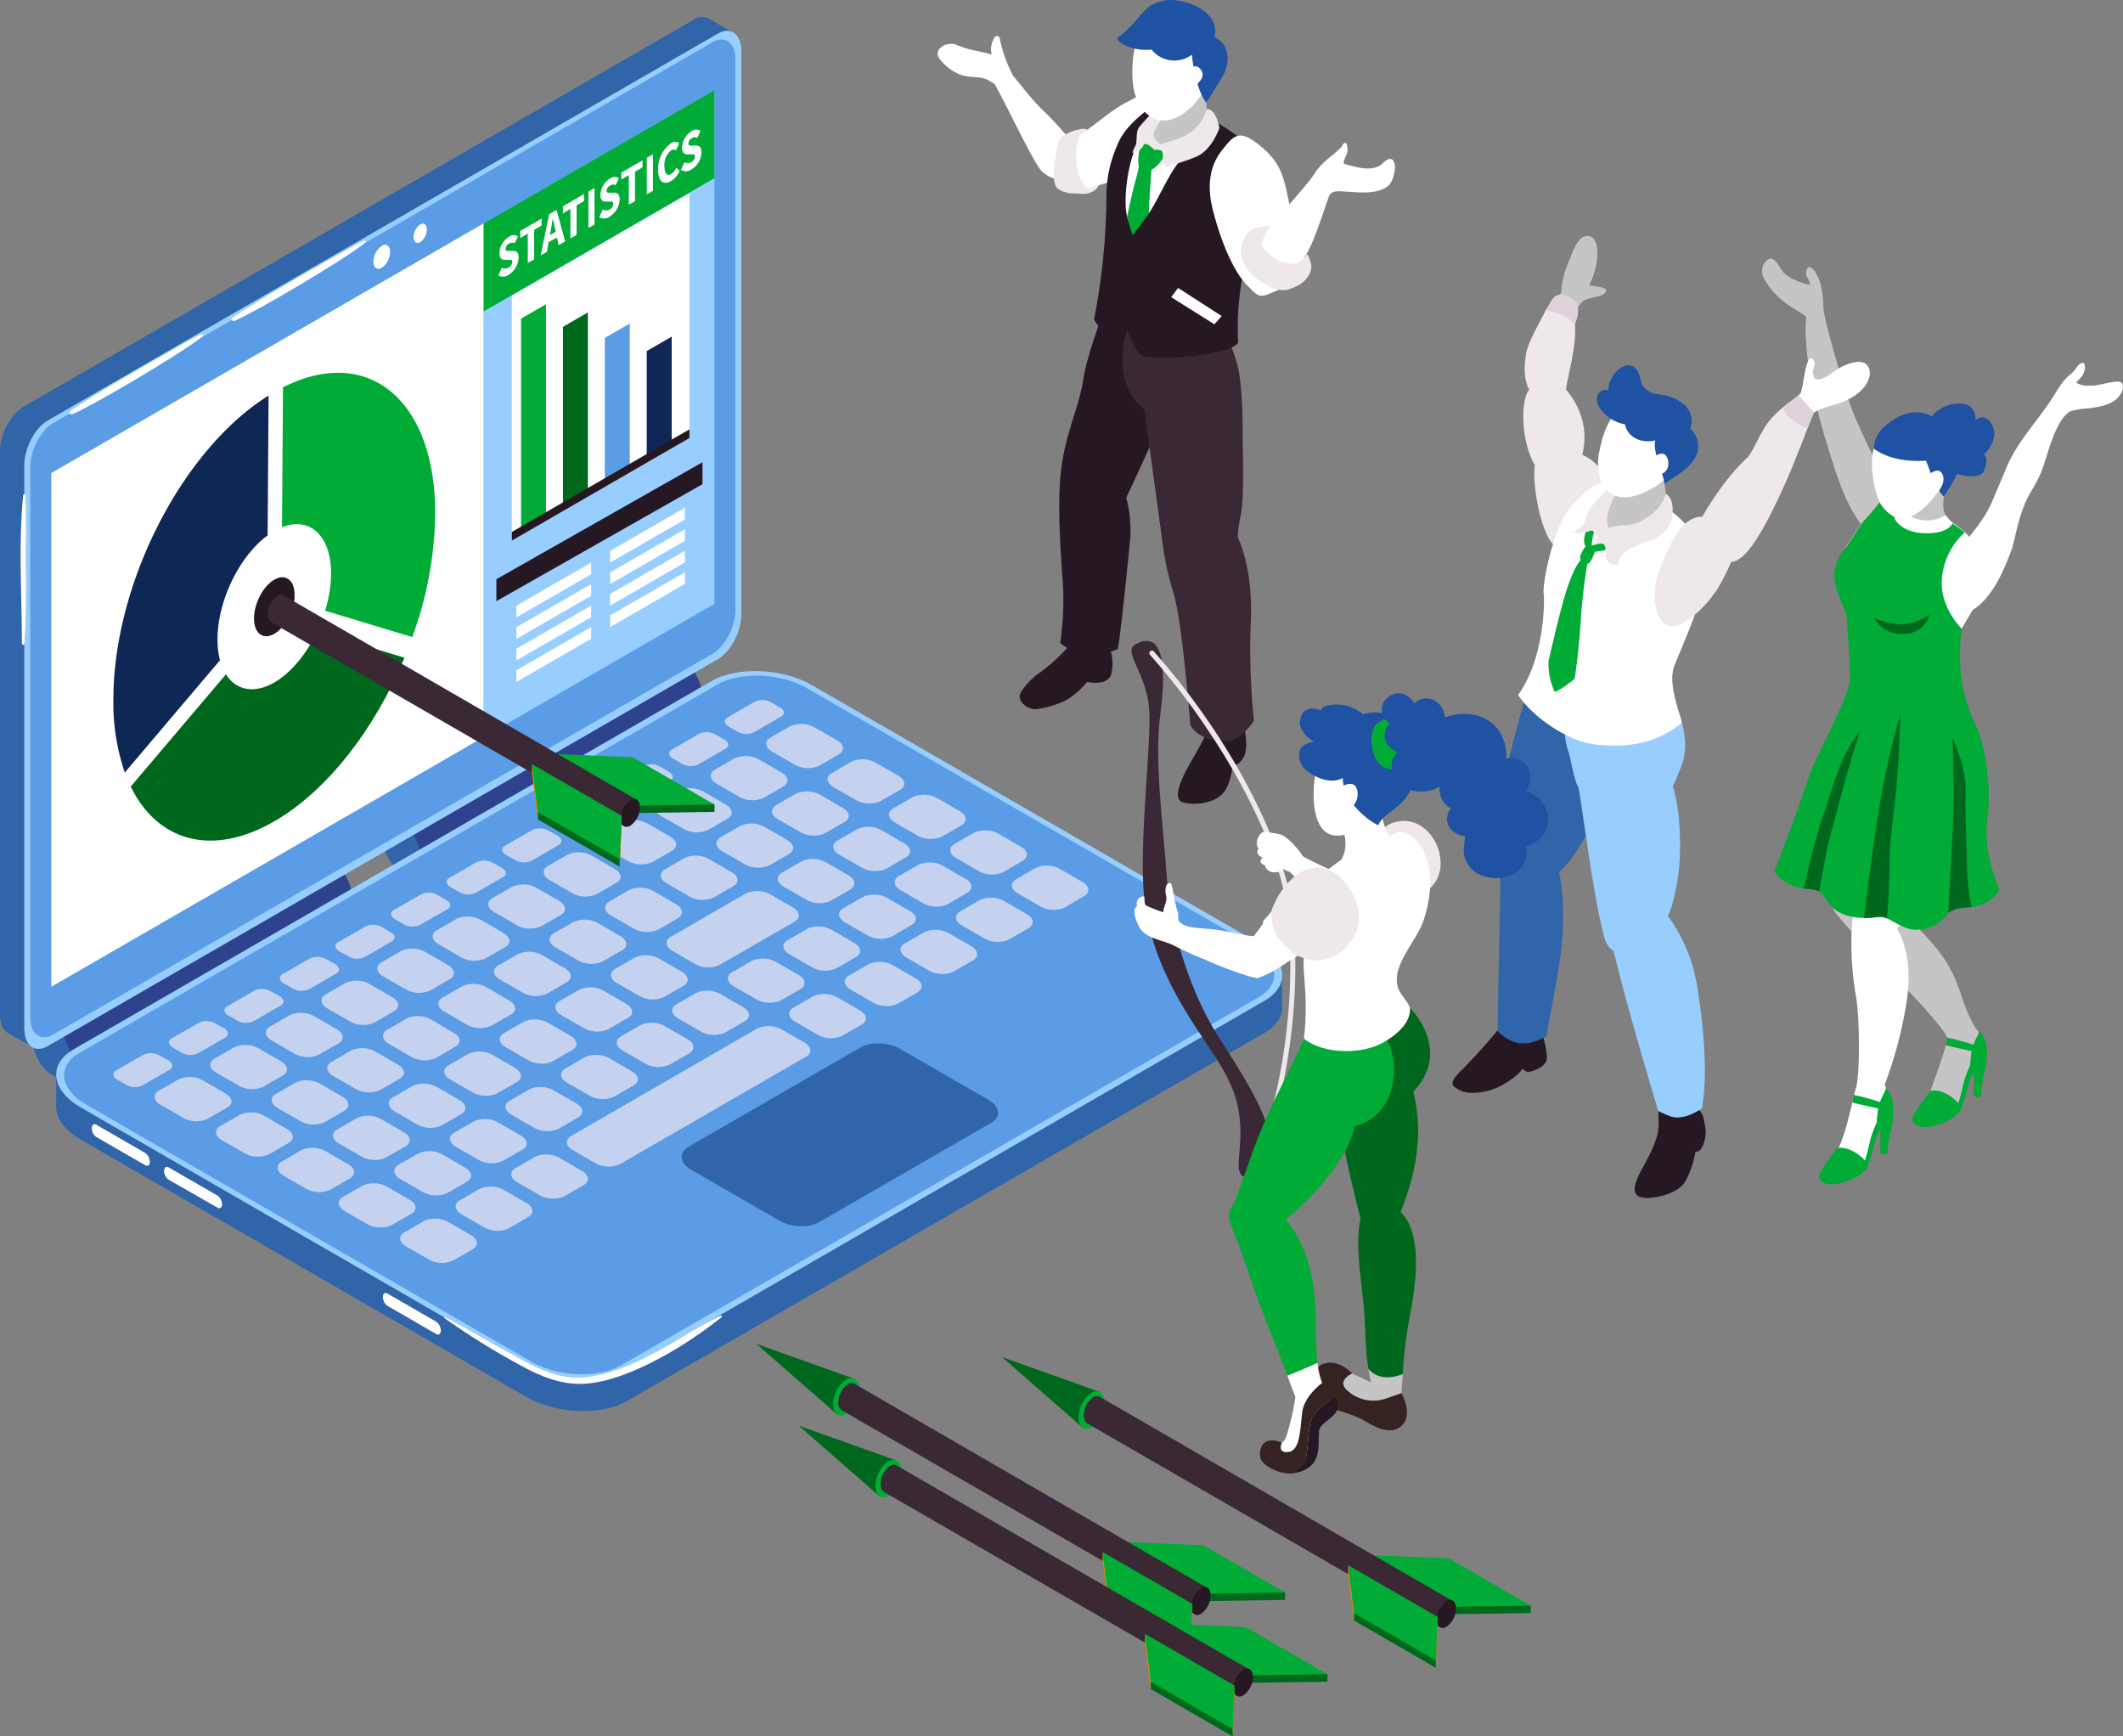 <svg xmlns="http://www.w3.org/2000/svg" width="462.56" height="378.27" viewBox="0 0 462.56 378.27"><rect x="0" y="0" width="462.56" height="378.27" fill="#808080" stroke="none"/><defs><style>.cls-1{fill:#fff;}.cls-2{fill:#efe8eb;}.cls-3{fill:#261822;}.cls-4{fill:#3a2934;}.cls-5{fill:#c5c5c5;}.cls-6{fill:#00ab36;}.cls-7{fill:#1f52a2;}.cls-8{fill:#00681d;}.cls-9{fill:#3065a9;}.cls-10{fill:#97ceff;}.cls-11{fill:#e0d1db;}.cls-12{fill:#2e428e;}.cls-13{fill:#5a9ce5;}.cls-14{fill:#c5d2ef;}.cls-15{fill:#0f2755;}.cls-16{fill:#ff7f00;}.cls-17{fill:#352322;}</style></defs><g id="Layer_2" data-name="Layer 2"><g id="Elements"><path class="cls-1" d="M208.52,9.81c2.81,1.21,4.62,1.18,7.54,2.09a4.92,4.92,0,0,1,.65-3.77.61.61,0,0,1,1.1.15,30.06,30.06,0,0,0,3,8.36c1.16,1.22,3.86,5,6.83,7.79,2.58,2.46,5.45,5.92,5.45,5.92s-.56,8.16-1.81,8.46-2.4.09-4.12-1.33S219.9,24,216.73,18.34c-3.11-2.16-3.39-1.08-7.09-1.93a10.54,10.54,0,0,1-4.9-3.56C203.1,10.76,206.3,8.84,208.52,9.81Z"/><path class="cls-2" d="M237.72,29.23s-.49-1.63-2.55-1.05A9,9,0,0,0,231,30.1c-.55.52-2.53,9.63-.53,11s3.66.91,5.06,1.12,4.09-.64,3.93-2.71S237.72,29.23,237.72,29.23Z"/><path class="cls-1" d="M234.53,35.15a11.85,11.85,0,0,1,.78-5.74c4-2.71,7-5.65,10.87-7.49,2.67-1.26,6-4.71,9.06-2,3.25,2.91,4,10.17,1.51,14-3.58,5.55-8,4.27-13.36,5.34-1.88.38-4.34,1.29-6.49,1.77A8.14,8.14,0,0,1,234.53,35.15Z"/><path class="cls-3" d="M241.41,138.81a24.35,24.35,0,0,0,.78,3.73,10.18,10.18,0,0,1-.13,4.56,2.72,2.72,0,0,1-2.17,1.52,6.76,6.76,0,0,1-3-.07,21.85,21.85,0,0,1-3.73,3.45c-2.11,1.5-6.78,2.66-8,2.46-2-.31-3.15-1.9-3-2.93s2.57-3.88,4.55-5.11a42.17,42.17,0,0,0,5.08-4.46,24.42,24.42,0,0,0,2.52-3.28Z"/><path class="cls-3" d="M242.93,61.09S237,76.21,236.09,82.33s-3.68,11.45-4.78,19.16-.18,19.14.33,26.67a65.3,65.3,0,0,1-.64,11.9c4.82,4.16,10.61,2.15,12.54,1.34.47-2,2.14-17.9,2.64-23.44a25.62,25.62,0,0,0-.8-9.5s8.07-17.29,10.9-24.08.9-15.23.9-15.23Z"/><path class="cls-3" d="M270.55,155.94a26.82,26.82,0,0,1,1,6.4c-.14,2.35-.7,2.91-1.41,3.71a1.41,1.41,0,0,1-1.54.45s-.33,4.84-2.63,6.8-6.46,2.14-8.37,1.43-.65-4.18,1.22-7.58,4.26-7.06,4.85-10.13C268.21,156.39,270.55,155.94,270.55,155.94Z"/><path class="cls-4" d="M264.16,67.36a45.18,45.18,0,0,1,5.22,11.32c1.62,5.08,1.36,17.25,1.36,17.25s.42,12-.36,16.13a27.53,27.53,0,0,0-.7,5s3.36,6.38,2.85,18.13a152,152,0,0,0,.68,21.81s-2.83,4.45-5.87,4.46c-6.66,0-8-3.58-8-3.58s-1.78-22.93-3.65-28.6a67.58,67.58,0,0,1-2.55-12.21l-3.82-27.93s-7.55-4.93-3.68-17.36C248.05,64,264.16,67.36,264.16,67.36Z"/><path class="cls-3" d="M274.2,37.9c-.59-3-1-5.1-3.29-7.16-4.49-4-14-8.83-19.4-8.06-3.87,3.09-6.75,5.43-8.15,9.13a27.17,27.17,0,0,0-2.29,11.4,145.08,145.08,0,0,1-2.7,26.44,30.66,30.66,0,0,0,4,4.94c1.05-.64,1.9-2,3.21-2.83,1.23,3.06,2.46,5.69,3.54,5.86,7.15,1.07,19.74-.86,20.64-3a61.16,61.16,0,0,1,3.67-24.24C275.05,46.11,275.12,42.57,274.2,37.9Z"/><path class="cls-5" d="M253.22,19.35s.77,5.12-1.11,6.89-1.89,5.42,1.87,6.64c4.55,1.49,7.77-1.8,10.61-4.06-1.23-2.6-1.83-2.58-1.83-9.87C262.76,13,253.22,19.35,253.22,19.35Z"/><path class="cls-1" d="M258.23,33.79c-3.05,2.62-5.88,9.86-7.94,12.69s-3.95,3.86-4.73.68c-1-4.07.39-13.92,3.35-17.75,1.28.84,2.27,2.81,4,3.35C255.38,33.54,257.72,32.21,258.23,33.79Z"/><path class="cls-6" d="M250.88,37s-.37,5-.56,8.58c0,.18,0,.49,0,.9-1.11,1.63-2.32,3.2-3.55,4.77-.44-1.34-.84-2.71-1.18-4.09.07-.37.14-.7.2-1,1-4.76,1.72-7,2.34-9.73a9.54,9.54,0,0,1,.71-5.41c1.26-.92,5.38.63,5.17,1.86A6.71,6.71,0,0,1,250.88,37Z"/><path class="cls-2" d="M262.93,23.81a10.34,10.34,0,0,1-3.24,4.86c-2.84,2.14-8.18,2.49-8.18,3.95,1.55,0,1.85.09,1.85,1.21,0,2.1.62,2.58.62,2.58s3.86-1.1,6.63-2.26c3.48-1.45,5.07-6.26,5.07-6.26S265,23.61,262.93,23.81Z"/><polygon class="cls-1" points="256.69 62.73 266.18 68.85 264.59 70.65 255.18 64.73 256.69 62.73"/><path class="cls-2" d="M251.51,24s-2.26,2.45-3.22,3.58-.41,3.2-.89,4.14a13.47,13.47,0,0,0-.7,1.56s2-.4,2.41-1.56,2.4.93,2.4.93l1.42-1.17s-2.15-1.37-1.42-2.84,1.93-3.4,1.93-3.4Z"/><path class="cls-1" d="M261.46,6.72c-2.82-3.12-10.26-4.4-12.92.17-2,3.45-2.09,9.58-1.55,12.39,1.14,5.91,6,9.43,11.59,4.89C263.91,19.84,266.33,12.11,261.46,6.72Z"/><path class="cls-7" d="M247.44,4.54c2.33-2.71,2.83-3.55,6-4.36,3.67-.95,12.73,1.92,11.15,7.94,4.18,2,2.89,6.63,1.8,8.52s-3.6,5.73-3.6,5.73-2.35-2.85-3.1-10.45a6.36,6.36,0,0,1-8.81-1.14c-3.8.49-7.41-1.4-7.45-2.49A25.21,25.21,0,0,0,247.44,4.54Z"/><path class="cls-1" d="M258.55,15.74s1.63-2.48,3.08-.6-1.52,3.71-1.52,3.71Z"/><path class="cls-1" d="M271.74,62.17c-4.2-4.23-7-14.2-7.65-17.12-1.06-4.68-.53-8.89,2.09-12.23s3.73-4.77,8.14-1.26c5.17,4.1,5.41,7.37,6.81,13.82.43,2,1.07,6.95,2.13,13,0,3-3.86,4.49-7.07,5.76C274.24,64.94,273.66,64.11,271.74,62.17Z"/><path class="cls-1" d="M248.1,21.61a4.11,4.11,0,0,0,2-1.94c.44,1.46,2.85,2.7,2.85,2.7s-1.6,1.7-2.85,1A6.22,6.22,0,0,1,248.1,21.61Z"/><path class="cls-1" d="M274.61,52.56a51.36,51.36,0,0,1,3.4-4.63c2.19-2.68,7.16-8.08,8.42-10.14,1.87-3,5.17-4.58,6.06-6.13s1.24.49,1.07,1.43-1.43,2.55-.36,2.72,5.79,2.08,8.1-.27,3.41.2,2,3.72-7.86,2.55-9.47,2.52-3.64-.58-4.27,1S286.24,53,284.67,55.27s-1.8,5.65-5.19,4.76S272.94,55,274.61,52.56Z"/><path class="cls-2" d="M281.62,62.73c-.33.12-2.3,1.44-6.14-.88s-4.67-4.53-5.07-6.38.93-4.31,1.81-5.16,4.5-1.19,4.5-1.19a33.87,33.87,0,0,0-1.92,4c.24,1.15,3.26,4.37,6.73,4.37a3.52,3.52,0,0,0,3.14-2.18s.51.13,1,2.27C286,59.21,284.56,61.75,281.62,62.73Z"/><path class="cls-5" d="M405,149.59s-4.7,8.27-6.5,16a75.67,75.67,0,0,0-2.13,15.87c0,6.52,1.44,13.31,3.22,16.82S421.92,221,424.26,226c.1,1.4-2.55,8.6-3.65,11.6-1.2,3.27-2.1,7.72.68,7a10.13,10.13,0,0,0,7.39-8.7c.24-4.13,4.22-6.44,3.52-8.63-.9-2.78-1.28-2.46-1.92-3.55-3.17-5.4-3-9.61-6.9-15.16-4.41-6.35-13.86-14.23-13.86-14.23s4.34-11.79,6.28-18.55.92-11,.92-11Z"/><path class="cls-1" d="M426.05,151.31c-.13-.14-12.38,1.52-14.07,8.49-2.65,10.92-7.75,31.19-8.52,42.42a67.21,67.21,0,0,0,.94,14.91c.81,5,.86,16.7,0,19.78-1.09,3.88-2.54,12.54-5.4,15.81-1.74,2-1.95,3.24.22,3.65,2.46.47,4.5.31,6.42-1.35,2.09-1.79,2.1-5,2.78-7.45.78-2.82,3.81-2.88,4.06-5.8.19-2.33-1-3.29-1.85-5.46a91.5,91.5,0,0,0,4.89-18.73c.63-5,.49-10.83-2.21-15.24,2.92-3.38,6.2-6.44,8.95-10A43.38,43.38,0,0,0,429.39,179C432.19,170.09,432.72,158.45,426.05,151.31Z"/><path class="cls-1" d="M414.05,107.17s-5.25,1.18-6.72,4c-.76,1.48-2.05,3.26-5,7.85-3.37,5.26-3,8.15-1,10.57.59.73,2.47,2.57,2.47,2.57s.06,5.35.44,8.63a117.62,117.62,0,0,1,.47,13.73s1.37,8.17,5.41,8.75c5.46.79,14.63-10.33,14.63-10.33a21.79,21.79,0,0,1,1.94-14.66c3.92-7.33,9-12.75,4.56-18.18-.81-1-1.94-3.11-3.18-4.18C422.53,111.15,414.05,107.17,414.05,107.17Z"/><path class="cls-6" d="M428.06,116a15.26,15.26,0,0,0-4.91,9.59c-.85,6.38,4.28,11.4,4.28,11.4a45,45,0,0,0-.35,7.76,33,33,0,0,0,3.32,13.05c2.45,5.28,3.51,14.17,2.57,21.11s2.66,15,2.66,15a7.71,7.71,0,0,1-4.28,3.28c-3.22,1.17-5.82.05-6.88,1.72a8.42,8.42,0,0,1-6.48,3.61c-3.36.39-6.53-3.05-8.47-2.78s-5.66.59-8.47-.83c-3.83-1.94-3-5-6.39-5.14-4.61-.25-6.7-2.08-8.1-3.89,0,0,5-12.77,7.41-20.19,1.12-3.39,4.07-8.93,5.86-12.87s3.37-7.14,3.25-10.19c-.23-6.1-.82-13.19-.82-13.19a29.76,29.76,0,0,1-2.43-6.4c-.93-4.58,2.52-7.94,2.52-7.94s5.58-8.74,7.8-11.88c1.43-2,8.49,2.2,13.3,5.45C426.12,114.42,428.06,116,428.06,116Z"/><path class="cls-7" d="M419.65,92.67a7.91,7.91,0,0,1,6.45-4.73c4.81-.46,4.3,3.61,4.3,3.61s2-2,3.66,1.12S432.28,99,432.28,99s1.18.81,0,3.54-8.17,0-8.17,0Z"/><path class="cls-5" d="M417.89,115.14a6.74,6.74,0,0,0,6.85-1.59l-.43-.64c-1.14-1.75-.91-2.47-.8-4.74.1-1.94-.31-2.13-.32-3.86a21.45,21.45,0,0,1-9.3,1.77,7.43,7.43,0,0,1-.76,2.6A6.13,6.13,0,0,0,417.89,115.14Z"/><path class="cls-1" d="M423.91,112.23l1.52,1.77s-.74,2-5,2.16-6.32-1.36-7.29-2.64-.68-3.63-.68-3.63l1.87-.67a4.41,4.41,0,0,0,2.37,3.48A7.69,7.69,0,0,0,423.91,112.23Z"/><path class="cls-1" d="M423.66,104.31c.8-2.27,1-6-.11-8.25s-3.92-3.57-6.18-4.29c-3.51-1.12-8.18,2.1-9.31,6.7-1.05,4.26-.07,11.14,4.09,13.77C416.77,115.17,422.46,107.76,423.66,104.31Z"/><path class="cls-7" d="M425.23,94c-2.06-2.18-6.43-6.27-12.11-2.9-3.6,2.13-4.83,4.3-4.83,6.65,2.19,1.64,5.9,2.94,11.36,2.62.51,1.24,2.19,6.42,3.86,7.78,1.34-2,3.24-4.73,3.52-7.37C427.26,98.57,426.79,95.65,425.23,94Z"/><path class="cls-5" d="M384.58,57.08c1.9-2.11,2.7.78,4.09,2.34A7.84,7.84,0,0,0,391.12,61a12.59,12.59,0,0,0,3.12,1l.17,0c0-.48-.81-1.57-.86-2.27-.13-1.62.77-2.15,1.87-.6a10.86,10.86,0,0,1,1.64,4.9,28.2,28.2,0,0,1,.24,3.12c.05,2.38,4.73,18.67,6.68,23.25.57,1.34,1.1,2.54,1.64,3.73.72,1.6,1.45,3.16,2.33,4.91a23.15,23.15,0,0,0,1.57,10.4,52,52,0,0,1-4.09,4.73c-3.35-4.63-5-9.77-7-16.22l-.26-.87A135.7,135.7,0,0,1,394.5,82.6c-.62-3.84-1.43-9.73-.95-13.56-1.19-1-2.78-1.76-4.46-3A16,16,0,0,1,384.55,61,3.33,3.33,0,0,1,384.58,57.08Z"/><path class="cls-1" d="M419.65,103.9s2.63-2.63,3.58-.59-1.42,4.39-1.42,4.39Z"/><path class="cls-1" d="M424.31,122.62c1-1.49,4.64-5.18,7.32-9.08a24.44,24.44,0,0,0,2.32-4.05l1.24-2.94c1.07-2.54,2.29-5.43,2.48-5.83,2.24-4.72,6.14-9,9.05-13.33.8-1.17,1.4-2.26,2.08-3.26a11.06,11.06,0,0,1,2.3-2.58c1.42-1.15,1.26-1.8,2.23-2.35,1.38-.77,1,1.76.36,2.65-.25.32-1,1.15-1.33,1.5a3.79,3.79,0,0,0,.79.38,4.68,4.68,0,0,0,1.23.3c.31,0,.61,0,.89,0,2.2,0,3.64-.75,6.06-.89,1.85-.11,1.47,2.24-.17,3.77-1.29,1.21-3.59,1.71-5.68,2a23.14,23.14,0,0,0-4.38.67c-3.06,1.73-4.67,8.38-5.85,11.87-1.4,4.11-2.61,4.87-4.16,8.48l0,.09c-1.48,3.49-2,7.12-2.6,9,0,0,0,.11,0,.16-1.6,4.39-3.82,9.87-7.56,12.91C425,136.88,421.09,127.19,424.31,122.62Z"/><path class="cls-1" d="M430.4,123.87a10.76,10.76,0,0,0-5.66,4.49c-1.13,1.74,1.48,4.92,3.34,2.41S430.4,123.87,430.4,123.87Z"/><path class="cls-6" d="M412.56,241a7.06,7.06,0,0,0-1.62-4c-.1.6-.82,1.7-1.33,3.08a51,51,0,0,0-5.71-1.55l-.32,1.68,5.64,1.28c0,.13-.06.25-.08.39-.11.91-.2,1.88-.26,2.73a21.43,21.43,0,0,0-1.49,4.14c-.29,1.46-.76,3.08-1.06,4.06-1.2-1.4-3.91-3.18-6.09-2.68a55.16,55.16,0,0,0-3.66,5.25c-1,1.79,1.11,3.31,4.56,2.34,3-.83,4.92-2.16,5.57-3.18h0a1.5,1.5,0,0,0,.21-.45.49.49,0,0,0,0-.12,41.16,41.16,0,0,0,1.44-4.59,17.25,17.25,0,0,1,1.27-3.44l.06-.06v5.36a1.33,1.33,0,0,0,1.52,0,38.94,38.94,0,0,1,.62-4.47A20.83,20.83,0,0,0,412.56,241Z"/><path class="cls-6" d="M432.92,228.51a7.06,7.06,0,0,0-1.62-4c-.1.61-.82,1.71-1.33,3.09a50.45,50.45,0,0,0-5.71-1.55l-.31,1.67,5.63,1.28c0,.13-.06.26-.07.4-.12.9-.2,1.88-.27,2.73a21.43,21.43,0,0,0-1.49,4.14c-.29,1.45-.76,3.07-1.06,4.06-1.2-1.41-3.91-3.19-6.08-2.68a54.07,54.07,0,0,0-3.66,5.24c-1,1.8,1.1,3.32,4.55,2.35,3-.83,4.92-2.16,5.58-3.19h0a1.74,1.74,0,0,0,.22-.46.48.48,0,0,0,0-.12,40.73,40.73,0,0,0,1.45-4.58,17.63,17.63,0,0,1,1.26-3.45.34.34,0,0,0,.06-.06v5.37a1.34,1.34,0,0,0,1.52,0,38.94,38.94,0,0,1,.62-4.47A20.48,20.48,0,0,0,432.92,228.51Z"/><path class="cls-8" d="M414.5,136a11.93,11.93,0,0,0,5.91-2.12,5.73,5.73,0,0,1-5.82,4.22,6.73,6.73,0,0,1-6.3-3.54A15.15,15.15,0,0,0,414.5,136Z"/><path class="cls-8" d="M425.43,160.81s3,6.11,2.84,11.67.28,11.1.28,15.83a50,50,0,0,0,1,9.29s-1.27.07-2.46.21a8,8,0,0,0-2.61,1.05s.62-10.83,1-19S425.43,160.81,425.43,160.81Z"/><path class="cls-8" d="M414,155.81s-.1,9.24-1,17.57-1.25,9.51-1.32,15.55c-.05,4.48-.51,11.1-.51,11.1a5.57,5.57,0,0,0-2.69-.2c-1,.11-2.36.2-2.36.2s1.74-14.71,3.54-25.26A171,171,0,0,1,414,155.81Z"/><path class="cls-8" d="M405.29,159.14s-2.22,6.88-3.82,12.92-3.28,11.87-3.83,15.07-1.3,7.07-1.3,7.07a5.48,5.48,0,0,0-1.68-.48c-.83-.06-1.67-.17-1.67-.17s2.09-9.41,3.9-14.83,3.54-11.38,5.34-14.72A34.34,34.34,0,0,1,405.29,159.14Z"/><path class="cls-3" d="M369,240.41c.47.51,2,1.94,2.25,3.48s.71,2.85,0,5.11-1.85,1.88-1.85,1.88a20,20,0,0,1-2.3,6.66c-1.66,2.49-6.05,3.44-8.19,3.44-3.68,0-3.24-2.49-1.16-6.29,2.19-4,3.75-7.09,3.64-10.12s0-6.49,0-6.49Z"/><path class="cls-3" d="M334.42,221.77s-.51-.9.5.93a20.09,20.09,0,0,1,2.13,7.64c.09,2.45-4.22,3.26-4.22,3.26l-1.17-.75s-.52,1.29-4.06,3.37-7.8,2.26-9.55,1.28-2.71-1.43.75-4.7a135.41,135.41,0,0,0,9.05-10.25Z"/><path class="cls-9" d="M353.09,151.4c-1.8-1.13-20.29-5.66-19.16-4.82,0,0-4.88,15.81-6.24,24-.76,4.63-.67,8.27-1,13-.06,1-.7,1.27,0,4.39.55,2.43-.52,32-.34,36.76,2.92,2.62,5.74,3.74,10.61,1,1.68-11,5.3-22.53,2.74-35.82,3.08-2.27,7.45-10.29,8.47-14.07C350.1,168.87,356.35,153.43,353.09,151.4Z"/><path class="cls-10" d="M361.28,242a18.72,18.72,0,0,0,3,1.3c2.28.52,4.58-.56,6.53-1.82,1.43-7.79.21-18.88-1-26.45a35.82,35.82,0,0,0-6.4-15.5c1.36-2.6,2.32-8.84,2.46-10.7.37-4.8.25-12.66-1.41-17.49.72-1.48,1.29-3,1.78-4.18,2.08-5,.39-11.64-3-16.44-.78-1.1-7.29,2.34-11,3.56-3.25,1.07-7.52,2.68-11.06,1.76a15.48,15.48,0,0,0,.58,7.82c.56,1.65,1.17,6.22,2.16,7.65,1.16,6.61,3,21.84,5.18,30.93.39,1.59.78,3.79,2.46,4.69C355.17,222,361.07,241.15,361.28,242Z"/><path class="cls-5" d="M340.17,63.76c-.44.56-.92,1.12-1.41,1.69a21.18,21.18,0,0,1,4.57,2.34,8.55,8.55,0,0,1,1.4-2c1.11-1.14,4.14-.92,5-2s-.72-1.2-3.49-1.63A15.84,15.84,0,0,0,348,55.88c.28-3-.82-4.94-2.75-4.39-1.57.44-2.67,3.52-3.09,4.57C341,58.91,340.18,61.28,340.17,63.76Z"/><path class="cls-2" d="M344.74,99.07a15.07,15.07,0,0,0,.22-6.59,16.69,16.69,0,0,0-3.75-7.61c.08-2.05,2.87-11,1.72-15.56-.83-3.26-4.78-4.42-6.13-1.74-1.21,2.4-3.89,7-4.29,9.45s-.61,5.47.68,7.85c-1.95,2.35-1.81,11.33,1.21,16.44-.67,5.37,1.94,16.68,4.57,17.6,2.24.77,4.35.6,5.46-.93,2.07-2.85,5.85-7.49,6.1-11.11A9.77,9.77,0,0,0,344.74,99.07Z"/><path class="cls-3" d="M336.52,151.38h0C336.47,151.47,336.46,151.48,336.52,151.38Z"/><path class="cls-1" d="M353.26,105.63c-3.07-1.06-5.07-1.78-10.82,4.52-4,4.42-6.44,17.12-6.11,19.15.27,1.61.14,14.36-5.57,22.08,3.08,4.74,10.75,10.11,16.74,10.8,8.69,1,14.31-1,18.94-4.7-.31-1.91-3.18-8.53-1.63-12.44,2.67-6.75,5-11.08,6.4-18.43C373.46,114.9,360.09,108,353.26,105.63Z"/><path class="cls-5" d="M351.64,104.28a33.91,33.91,0,0,1-2.72,9.51c-.4,4.11,1.19,6.93,5.58,3.79a80.88,80.88,0,0,0,8.76-7.59l-.94-7.33Z"/><path class="cls-2" d="M362.94,107.55a9,9,0,0,1-3.9,5.07c-3,2.11-4.39,1.58-7.07,2s-4,1.61-4.66,4.31c1.1-.23,1.26-.78,2.13.25.57.68.4,1.51.48,2.26a2.11,2.11,0,0,0,2.77,1.54c-.64-3,5.82-4.87,7.44-5.47s3.65-2.41,4.05-4.21C364.74,110.75,364.44,108.45,362.94,107.55Z"/><path class="cls-2" d="M350.4,106.26s-2.59,2.71-3.81,4.33-1,3.43-2.09,4.22a7,7,0,0,1-2.06,1.09s2,.49,2.74.12,1.6-.56,1.79-.35,1.59,1.76,1.69,1.56A18.19,18.19,0,0,1,350.9,116a6,6,0,0,1-.6-4.13,18,18,0,0,1,1.81-4.33Z"/><path class="cls-1" d="M367.27,94.69c0-3.21-8.17-7.36-11.4-6.88-4.86.72-6.74,6.69-7.52,11.14-.83,4.69,1.11,11.14,8.27,8.94C362.42,106.11,367.3,100.94,367.27,94.69Z"/><path class="cls-7" d="M368.28,93.38A4.73,4.73,0,0,0,367,88.22a9.34,9.34,0,0,0-4.86-2.2c-1.56-.32-2.22-.15-3.48-1.22s-1-1.62-1.49-3.13c-1.62-4.66-6.78-.67-6.72,3.41a1.63,1.63,0,0,0-1.6.13c-1.32.83-1,2.6-.29,3.69a8.42,8.42,0,0,0,5.5,3.54c.79,3.78,5.05,4.06,6.6,3.46-.62,2.72,1.56,6.25,2,9.59,1.28-1.45,6.49-3.34,7.25-7.38A5.1,5.1,0,0,0,368.28,93.38Z"/><path class="cls-1" d="M360.37,99.53s2.18-1.74,2.92.28c.66,1.78-.17,3.71-2.44,3.55C358.86,103.22,360.37,99.53,360.37,99.53Z"/><path class="cls-1" d="M406.74,79.47c-1.27-1.35-4.59-.41-7.35,1.61s-4.13,2-4.35.55.67-2.16.21-3-1.1-.91-1.65,1-.72,4.5-1.33,6.09c-.76.79-2.24,2.1-3.82,3.48A22.58,22.58,0,0,0,392.7,94c.77-1.35,1.51-2.67,2.18-3.89,3.22-2.16,5.47-1.46,9.1-3.84S408,80.82,406.74,79.47Z"/><path class="cls-2" d="M389.66,87.82c-6,4.42-5.83,7.37-8.74,11.67-5.39,4.91-9.49,12.11-10,13.05-3.61,0-6.46,3.58-9.58,12.23-2,5.65-.46,15.79,7.14,9.8,5.2-4.1,7-8.43,8.75-12.17,2.64-.11,5.82-4.48,10.25-13.84,1.91-4,3.82-8.51,7-17C391.85,89.59,390.89,88.79,389.66,87.82Z"/><path class="cls-11" d="M388.45,88.75a6.26,6.26,0,0,0,2.11,2.81,17,17,0,0,0,3.24,1.8l1.47-3.49-3.41-3.76S389.51,87.84,388.45,88.75Z"/><path class="cls-11" d="M337.91,65.68c-.26.48-1.11,1.89-1.11,1.89s2.41.6,3.65,1.08a9.73,9.73,0,0,1,2.69,2s1.73-3.81-.21-5.26S339.1,63.47,337.91,65.68Z"/><path class="cls-6" d="M345.46,119c-.75-1.17.05-3.09.05-3.09s.46-.11,1.07-.29.7.42.7.42a14.7,14.7,0,0,0-.5,2.8s1.22-.29,1.76-.39c1.47-.29,1.23,1.39,1.23,1.39s-1.26.26-2.3.37a10.55,10.55,0,0,1-.87,2,1.12,1.12,0,0,1-1.52.53,1.56,1.56,0,0,1-.64-2A11,11,0,0,1,345.46,119Z"/><path class="cls-6" d="M341.66,127.55c1.45-4,2.21-5,3.14-6,.29-.32,1.23.14,1.16.56a120.93,120.93,0,0,0-1.59,13.84c-.49,7-1.28,11.9-1.28,11.9s-2.92,2.49-4.35,2.87A14.37,14.37,0,0,1,337.4,144S340.13,131.81,341.66,127.55Z"/><path class="cls-12" d="M76.74,195.81c0-3.05-1.85-6.59-4.14-7.91a2.65,2.65,0,0,0-2.65-.21v0L8.31,222.88,14,234.31l61.12-35.08v0C76.11,198.75,76.74,197.57,76.74,195.81Z"/><path class="cls-9" d="M15.36,231c0,3-1.86,4.44-4.14,3.12s-4.14-4.85-4.14-7.9,1.86-4.44,4.14-3.13S15.36,228,15.36,231Z"/><path class="cls-12" d="M153.07,151.94c0-3-1.86-6.58-4.14-7.9a2.65,2.65,0,0,0-2.65-.22v0L84.64,179l5.72,11.43,61.12-35.09v0C152.44,154.89,153.07,153.7,153.07,151.94Z"/><path class="cls-9" d="M91.68,187.17c0,3.05-1.85,4.45-4.13,3.13s-4.14-4.86-4.14-7.9,1.85-4.45,4.14-3.13S91.68,184.13,91.68,187.17Z"/><path class="cls-9" d="M279.34,219.15h0c0,.13,0-7,0-7s-7.17-1.82-7.1-1.55c0,0,0,.31.08.7l-95.41-55.08c-6.47-3.74-16.31-4.15-21.92-.91l-136.89,79c-2.25-.22-5.86-.5-5.86-.5V241h0c-.05,2.52,1.76,5.19,5.35,7.26l97.08,56.05c6.48,3.74,16.31,4.15,21.92.91l139-80.24C278.25,223.43,279.48,221.33,279.34,219.15Z"/><path class="cls-10" d="M136.6,298.22c-5.61,3.24-15.44,2.83-21.92-.91L17.6,241.26c-6.47-3.74-7.18-9.42-1.57-12.66l139-80.23c5.61-3.24,15.45-2.83,21.92.91L274,205.33c6.47,3.74,7.18,9.41,1.57,12.65Z"/><path class="cls-13" d="M274.28,217.23l-139,80.24c-5,2.87-13.74,2.51-19.49-.81L18.73,240.61c-5.75-3.32-6.38-8.38-1.4-11.25l139-80.24c5-2.87,13.74-2.51,19.49.81l97.08,56C278.62,209.29,279.25,214.36,274.28,217.23Z"/><path class="cls-14" d="M49.51,241.28l-4.26,2.46a5.9,5.9,0,0,1-5.32-.22L35,240.68c-1.57-.9-1.74-2.29-.38-3.07l4.26-2.46a5.9,5.9,0,0,1,5.32.22l4.92,2.84C50.7,239.12,50.87,240.5,49.51,241.28Z"/><path class="cls-14" d="M61.63,234.29l-4.26,2.46a6,6,0,0,1-5.33-.22l-4.92-2.84c-1.57-.91-1.74-2.29-.38-3.07L51,228.16a5.9,5.9,0,0,1,5.32.22l4.92,2.84C62.81,232.12,63,233.51,61.63,234.29Z"/><path class="cls-14" d="M73.74,227.3l-4.26,2.46a6,6,0,0,1-5.33-.22l-4.91-2.84c-1.57-.91-1.75-2.29-.39-3.08l4.26-2.46a6,6,0,0,1,5.33.22l4.92,2.84C74.93,225.13,75.1,226.51,73.74,227.3Z"/><path class="cls-14" d="M85.85,220.3l-4.26,2.46a5.9,5.9,0,0,1-5.32-.22l-4.92-2.84c-1.57-.9-1.74-2.29-.38-3.07l4.26-2.46a5.9,5.9,0,0,1,5.32.22l4.92,2.84C87,218.14,87.21,219.52,85.85,220.3Z"/><path class="cls-14" d="M98,213.31l-4.26,2.46a5.93,5.93,0,0,1-5.32-.22l-4.92-2.84c-1.57-.91-1.74-2.29-.38-3.07l4.26-2.46a5.9,5.9,0,0,1,5.32.22l4.92,2.84C99.15,211.14,99.32,212.53,98,213.31Z"/><path class="cls-14" d="M110.08,206.32l-4.26,2.46a6,6,0,0,1-5.33-.22l-4.92-2.84c-1.57-.91-1.74-2.29-.38-3.08l4.26-2.46a6,6,0,0,1,5.33.22l4.91,2.84C111.26,204.15,111.44,205.53,110.08,206.32Z"/><path class="cls-14" d="M122.19,199.32l-4.26,2.46a5.92,5.92,0,0,1-5.33-.22l-4.91-2.84c-1.57-.9-1.75-2.29-.39-3.07l4.26-2.46a6,6,0,0,1,5.33.22l4.92,2.84C123.38,197.16,123.55,198.54,122.19,199.32Z"/><path class="cls-14" d="M134.3,192.33,130,194.79a5.9,5.9,0,0,1-5.32-.22l-4.92-2.84c-1.57-.91-1.74-2.29-.38-3.07l4.26-2.46a5.9,5.9,0,0,1,5.32.22l4.92,2.84C135.49,190.16,135.66,191.55,134.3,192.33Z"/><path class="cls-14" d="M62.88,249l-4.26,2.46a6,6,0,0,1-5.33-.22l-4.92-2.84c-1.57-.91-1.74-2.29-.38-3.08l4.26-2.46a6,6,0,0,1,5.33.22l4.92,2.85C64.06,246.83,64.24,248.21,62.88,249Z"/><path class="cls-14" d="M75,242l-4.26,2.46a5.93,5.93,0,0,1-5.32-.23l-4.92-2.84c-1.57-.9-1.74-2.28-.39-3.07l4.26-2.46a6,6,0,0,1,5.33.22l4.92,2.84C76.18,239.84,76.35,241.22,75,242Z"/><path class="cls-14" d="M87.1,235l-4.26,2.46a5.9,5.9,0,0,1-5.32-.22l-4.92-2.84c-1.57-.9-1.74-2.29-.38-3.07l4.26-2.46a5.9,5.9,0,0,1,5.32.22l4.92,2.84C88.29,232.84,88.46,234.23,87.1,235Z"/><path class="cls-14" d="M99.22,228,95,230.48a6,6,0,0,1-5.33-.22l-4.92-2.84c-1.57-.91-1.74-2.29-.38-3.08l4.26-2.46a5.94,5.94,0,0,1,5.32.23L98.83,225C100.4,225.85,100.57,227.23,99.22,228Z"/><path class="cls-14" d="M111.33,221l-4.26,2.46a6,6,0,0,1-5.33-.23l-4.92-2.84c-1.56-.9-1.74-2.28-.38-3.07l4.26-2.46a6,6,0,0,1,5.33.22L111,218C112.51,218.86,112.69,220.24,111.33,221Z"/><path class="cls-14" d="M123.44,214l-4.26,2.46a5.9,5.9,0,0,1-5.32-.22l-4.92-2.84c-1.57-.9-1.74-2.29-.39-3.07l4.26-2.46a5.92,5.92,0,0,1,5.33.22l4.92,2.84C124.63,211.87,124.8,213.25,123.44,214Z"/><path class="cls-14" d="M135.55,207l-4.26,2.46a6,6,0,0,1-5.32-.22l-4.92-2.84c-1.57-.91-1.74-2.29-.38-3.08l4.26-2.45a5.9,5.9,0,0,1,5.32.22l4.92,2.84C136.74,204.87,136.91,206.25,135.55,207Z"/><path class="cls-14" d="M147.67,200.05l-4.26,2.46a6,6,0,0,1-5.33-.22l-4.92-2.84c-1.57-.91-1.74-2.29-.38-3.08l4.26-2.46a6,6,0,0,1,5.32.22l4.92,2.84C148.85,197.88,149,199.26,147.67,200.05Z"/><path class="cls-14" d="M159.78,193.05l-4.26,2.46a5.92,5.92,0,0,1-5.33-.22l-4.92-2.84c-1.56-.9-1.74-2.29-.38-3.07l4.26-2.46a5.92,5.92,0,0,1,5.33.22L159.4,190C161,190.89,161.14,192.27,159.78,193.05Z"/><path class="cls-14" d="M171.89,186.06l-4.26,2.46a6,6,0,0,1-5.32-.22l-4.92-2.84c-1.57-.91-1.74-2.29-.38-3.07l4.26-2.46a5.9,5.9,0,0,1,5.32.22l4.92,2.84C173.08,183.89,173.25,185.28,171.89,186.06Z"/><path class="cls-14" d="M184,179.07l-4.26,2.46a6,6,0,0,1-5.32-.22l-4.92-2.84c-1.57-.91-1.74-2.29-.38-3.08l4.26-2.46a6,6,0,0,1,5.32.22l4.92,2.84C185.19,176.9,185.36,178.28,184,179.07Z"/><path class="cls-14" d="M196.12,172.07l-4.26,2.46a5.92,5.92,0,0,1-5.33-.22l-4.92-2.84c-1.57-.9-1.74-2.29-.38-3.07l4.26-2.46a5.9,5.9,0,0,1,5.32.22l4.92,2.84C197.3,169.91,197.47,171.29,196.12,172.07Z"/><path class="cls-14" d="M76.24,256.71,72,259.17a5.9,5.9,0,0,1-5.32-.22l-4.92-2.84c-1.57-.9-1.74-2.29-.38-3.07l4.26-2.46a5.93,5.93,0,0,1,5.32.22l4.92,2.84C77.43,254.55,77.6,255.93,76.24,256.71Z"/><path class="cls-14" d="M88.35,249.72l-4.26,2.46a5.9,5.9,0,0,1-5.32-.22l-4.92-2.84c-1.57-.91-1.74-2.29-.38-3.07l4.26-2.46a5.9,5.9,0,0,1,5.32.22L88,246.65C89.54,247.55,89.71,248.94,88.35,249.72Z"/><path class="cls-14" d="M100.47,242.73l-4.26,2.46a6,6,0,0,1-5.33-.22L86,242.13c-1.57-.91-1.74-2.29-.38-3.08l4.26-2.46a6,6,0,0,1,5.32.22l4.92,2.84C101.65,240.56,101.83,241.94,100.47,242.73Z"/><path class="cls-14" d="M112.58,235.74l-4.26,2.45A5.92,5.92,0,0,1,103,238l-4.91-2.84c-1.57-.9-1.75-2.29-.39-3.07L102,229.6a6,6,0,0,1,5.33.22l4.92,2.84C113.77,233.57,113.94,235,112.58,235.74Z"/><path class="cls-14" d="M124.69,228.74l-4.26,2.46a5.9,5.9,0,0,1-5.32-.22l-4.92-2.84c-1.57-.91-1.74-2.29-.38-3.07l4.26-2.46a5.9,5.9,0,0,1,5.32.22l4.92,2.84C125.88,226.57,126.05,228,124.69,228.74Z"/><path class="cls-14" d="M136.8,221.75l-4.26,2.46a6,6,0,0,1-5.32-.22l-4.92-2.84c-1.57-.91-1.74-2.29-.38-3.08l4.26-2.46a6,6,0,0,1,5.32.22l4.92,2.84C138,219.58,138.16,221,136.8,221.75Z"/><path class="cls-14" d="M148.92,214.76l-4.26,2.45a5.92,5.92,0,0,1-5.33-.22l-4.92-2.84c-1.57-.9-1.74-2.29-.38-3.07l4.26-2.46a6,6,0,0,1,5.32.22l4.92,2.84C150.1,212.59,150.28,214,148.92,214.76Z"/><path class="cls-14" d="M173.14,200.77l-16.37,9.45a5.92,5.92,0,0,1-5.33-.22l-4.91-2.84c-1.57-.91-1.75-2.29-.39-3.07l16.38-9.46a6,6,0,0,1,5.32.22l4.92,2.85C174.33,198.6,174.5,200,173.14,200.77Z"/><path class="cls-14" d="M185.25,193.78,181,196.24a5.94,5.94,0,0,1-5.32-.23l-4.92-2.84c-1.57-.9-1.74-2.28-.38-3.07l4.26-2.46a6,6,0,0,1,5.32.22l4.92,2.84C186.44,191.61,186.61,193,185.25,193.78Z"/><path class="cls-14" d="M197.37,186.78l-4.26,2.46a5.92,5.92,0,0,1-5.33-.22l-4.92-2.84c-1.57-.9-1.74-2.29-.38-3.07l4.26-2.46a5.92,5.92,0,0,1,5.33.22l4.91,2.84C198.55,184.61,198.73,186,197.37,186.78Z"/><path class="cls-14" d="M209.48,179.79l-4.26,2.46a6,6,0,0,1-5.33-.22L195,179.19c-1.57-.91-1.74-2.29-.39-3.08l4.26-2.46a6,6,0,0,1,5.33.23l4.92,2.84C210.67,177.62,210.84,179,209.48,179.79Z"/><path class="cls-14" d="M89.6,264.43l-4.26,2.46a6,6,0,0,1-5.32-.22l-4.92-2.84c-1.57-.91-1.74-2.29-.38-3.08L79,258.3a5.9,5.9,0,0,1,5.32.22l4.92,2.84C90.79,262.26,91,263.65,89.6,264.43Z"/><path class="cls-14" d="M101.72,257.44l-4.26,2.46a6,6,0,0,1-5.33-.22l-4.92-2.84c-1.57-.91-1.74-2.29-.38-3.08l4.26-2.46a6,6,0,0,1,5.33.22l4.91,2.84C102.9,255.27,103.08,256.65,101.72,257.44Z"/><path class="cls-14" d="M113.83,250.44l-4.26,2.46a5.9,5.9,0,0,1-5.32-.22l-4.92-2.84c-1.57-.9-1.74-2.29-.39-3.07l4.26-2.46a5.92,5.92,0,0,1,5.33.22l4.92,2.84C115,248.28,115.19,249.66,113.83,250.44Z"/><path class="cls-14" d="M125.94,243.45l-4.26,2.46a6,6,0,0,1-5.32-.22l-4.92-2.84c-1.57-.91-1.74-2.29-.38-3.07l4.26-2.46a5.9,5.9,0,0,1,5.32.22l4.92,2.84C127.13,241.28,127.3,242.67,125.94,243.45Z"/><path class="cls-14" d="M138.05,236.46l-4.26,2.46a6,6,0,0,1-5.32-.22l-4.92-2.84c-1.57-.91-1.74-2.29-.38-3.08l4.26-2.46a6,6,0,0,1,5.32.22l4.92,2.84C139.24,234.29,139.41,235.67,138.05,236.46Z"/><path class="cls-14" d="M150.17,229.46l-4.26,2.46a5.92,5.92,0,0,1-5.33-.22l-4.92-2.84c-1.57-.9-1.74-2.29-.38-3.07l4.26-2.46a5.92,5.92,0,0,1,5.33.22l4.91,2.84C151.35,227.3,151.53,228.68,150.17,229.46Z"/><path class="cls-14" d="M162.28,222.47,158,224.93a5.93,5.93,0,0,1-5.32-.22l-4.92-2.84c-1.57-.91-1.74-2.29-.39-3.07l4.26-2.46a5.92,5.92,0,0,1,5.33.22l4.92,2.84C163.47,220.3,163.64,221.69,162.28,222.47Z"/><path class="cls-14" d="M174.39,215.48l-4.26,2.46a6,6,0,0,1-5.32-.22l-4.92-2.84c-1.57-.91-1.74-2.29-.38-3.08l4.26-2.46a6,6,0,0,1,5.32.22L174,212.4C175.58,213.31,175.75,214.69,174.39,215.48Z"/><path class="cls-14" d="M186.5,208.48l-4.26,2.46a5.9,5.9,0,0,1-5.32-.22L172,207.88c-1.57-.9-1.74-2.29-.38-3.07l4.26-2.46a5.9,5.9,0,0,1,5.32.22l4.92,2.84C187.69,206.32,187.86,207.7,186.5,208.48Z"/><path class="cls-14" d="M198.62,201.49,194.36,204a5.92,5.92,0,0,1-5.33-.22l-4.92-2.84c-1.56-.91-1.74-2.29-.38-3.07l4.26-2.46a5.92,5.92,0,0,1,5.33.22l4.92,2.84C199.8,199.32,200,200.71,198.62,201.49Z"/><path class="cls-14" d="M210.73,194.5,206.47,197a6,6,0,0,1-5.32-.22l-4.92-2.84c-1.57-.91-1.74-2.29-.39-3.08l4.26-2.46a6,6,0,0,1,5.33.22l4.92,2.84C211.92,192.33,212.09,193.71,210.73,194.5Z"/><path class="cls-14" d="M222.84,187.5,218.58,190a5.9,5.9,0,0,1-5.32-.22l-4.92-2.84c-1.57-.9-1.74-2.29-.38-3.07l4.26-2.46a5.93,5.93,0,0,1,5.32.22l4.92,2.84C224,185.34,224.2,186.72,222.84,187.5Z"/><path class="cls-14" d="M103,272.15l-4.26,2.45a5.92,5.92,0,0,1-5.33-.22l-4.91-2.84c-1.57-.9-1.75-2.29-.39-3.07L92.34,266a6,6,0,0,1,5.33.22l4.92,2.84C104.15,270,104.33,271.36,103,272.15Z"/><path class="cls-14" d="M115.08,265.15l-4.26,2.46a5.9,5.9,0,0,1-5.32-.22l-4.92-2.84c-1.57-.9-1.74-2.29-.38-3.07l4.26-2.46a5.9,5.9,0,0,1,5.32.22l4.92,2.84C116.27,263,116.44,264.37,115.08,265.15Z"/><path class="cls-14" d="M127.19,258.16l-4.26,2.46a6,6,0,0,1-5.32-.22l-4.92-2.84c-1.57-.91-1.74-2.29-.38-3.08l4.26-2.46a6,6,0,0,1,5.32.22l4.92,2.85C128.38,256,128.55,257.37,127.19,258.16Z"/><path class="cls-14" d="M175.64,230.19l-40.59,23.44a6,6,0,0,1-5.33-.23l-4.92-2.84c-1.57-.9-1.74-2.28-.38-3.07L165,224.05a6,6,0,0,1,5.32.22l4.92,2.84C176.83,228,177,229.4,175.64,230.19Z"/><path class="cls-14" d="M187.76,223.19l-4.26,2.46a5.92,5.92,0,0,1-5.33-.22l-4.92-2.84c-1.57-.9-1.74-2.29-.38-3.07l4.26-2.46a5.9,5.9,0,0,1,5.32.22l4.92,2.84C188.94,221,189.11,222.41,187.76,223.19Z"/><path class="cls-14" d="M199.87,216.2l-4.26,2.46a6,6,0,0,1-5.33-.22l-4.91-2.84c-1.57-.91-1.75-2.29-.39-3.08l4.26-2.46a6,6,0,0,1,5.33.23l4.92,2.84C201.06,214,201.23,215.41,199.87,216.2Z"/><path class="cls-14" d="M212,209.21l-4.26,2.46a6,6,0,0,1-5.32-.22l-4.92-2.84c-1.57-.91-1.74-2.29-.38-3.08l4.26-2.46a6,6,0,0,1,5.32.22l4.92,2.84C213.17,207,213.34,208.42,212,209.21Z"/><path class="cls-14" d="M224.09,202.21l-4.26,2.46a5.9,5.9,0,0,1-5.32-.22l-4.92-2.84c-1.57-.9-1.74-2.29-.38-3.07l4.26-2.46a5.9,5.9,0,0,1,5.32.22l4.92,2.84C225.28,200.05,225.45,201.43,224.09,202.21Z"/><path class="cls-14" d="M236.21,195.22,232,197.68a6,6,0,0,1-5.33-.22l-4.92-2.84c-1.57-.91-1.74-2.29-.38-3.07l4.26-2.46a5.9,5.9,0,0,1,5.32.22l4.92,2.84C237.39,193.05,237.56,194.44,236.21,195.22Z"/><path class="cls-14" d="M146.41,185.34l-4.26,2.46a6,6,0,0,1-5.32-.22l-4.92-2.84c-1.57-.91-1.74-2.29-.38-3.08l4.26-2.46a6,6,0,0,1,5.32.22l4.92,2.84C147.6,183.17,147.77,184.55,146.41,185.34Z"/><path class="cls-14" d="M158.53,178.34l-4.26,2.46a5.92,5.92,0,0,1-5.33-.22L144,177.74c-1.57-.9-1.74-2.29-.38-3.07l4.26-2.46a6,6,0,0,1,5.33.22l4.91,2.84C159.71,176.18,159.89,177.56,158.53,178.34Z"/><path class="cls-14" d="M170.64,171.35l-4.26,2.46a5.9,5.9,0,0,1-5.32-.22l-4.92-2.84c-1.57-.91-1.74-2.29-.39-3.07l4.26-2.46a5.92,5.92,0,0,1,5.33.22l4.92,2.84C171.83,169.18,172,170.57,170.64,171.35Z"/><path class="cls-14" d="M182.75,164.36l-4.26,2.46a6,6,0,0,1-5.32-.22l-4.92-2.84c-1.57-.91-1.74-2.29-.38-3.08l4.26-2.46a6,6,0,0,1,5.32.22l4.92,2.84C183.94,162.19,184.11,163.57,182.75,164.36Z"/><path class="cls-14" d="M170.17,156.12l-5.94,3.43a3.9,3.9,0,0,1-3.51-.14l-1.95-1.12c-1-.6-1.15-1.51-.25-2l5.94-3.43A3.93,3.93,0,0,1,168,153l1.95,1.13C171,154.69,171.07,155.61,170.17,156.12Z"/><path class="cls-14" d="M158.06,163.12l-5.95,3.43a3.93,3.93,0,0,1-3.51-.15l-1.94-1.12c-1-.6-1.15-1.51-.25-2l5.94-3.43a3.9,3.9,0,0,1,3.51.15l1.95,1.12C158.84,161.69,159,162.6,158.06,163.12Z"/><path class="cls-14" d="M146,170.11,140,173.54a3.9,3.9,0,0,1-3.51-.15l-1.94-1.12c-1-.6-1.15-1.51-.25-2l5.94-3.44a3.93,3.93,0,0,1,3.51.15l1.94,1.12C146.73,168.68,146.84,169.59,146,170.11Z"/><path class="cls-14" d="M133.83,177.1l-5.94,3.43a3.9,3.9,0,0,1-3.51-.14l-1.95-1.12c-1-.6-1.14-1.51-.25-2l5.95-3.43a3.93,3.93,0,0,1,3.51.14l1.94,1.13C134.62,175.67,134.73,176.58,133.83,177.1Z"/><path class="cls-14" d="M121.72,184.09l-5.94,3.44a3.93,3.93,0,0,1-3.51-.15l-2-1.12c-1-.6-1.15-1.51-.25-2L116,180.8a3.9,3.9,0,0,1,3.51.15l2,1.12C122.5,182.67,122.62,183.58,121.72,184.09Z"/><path class="cls-14" d="M109.61,191.09l-6,3.43a3.9,3.9,0,0,1-3.51-.15l-1.94-1.12c-1-.6-1.15-1.51-.25-2l5.94-3.44a3.93,3.93,0,0,1,3.51.15l2,1.12C110.39,189.66,110.5,190.57,109.61,191.09Z"/><path class="cls-14" d="M97.5,198.08l-6,3.43a3.93,3.93,0,0,1-3.51-.14l-1.94-1.12c-1-.6-1.15-1.51-.26-2l6-3.43a3.9,3.9,0,0,1,3.51.14l1.94,1.13C98.28,196.65,98.39,197.56,97.5,198.08Z"/><path class="cls-14" d="M85.38,205.07l-5.94,3.44a3.93,3.93,0,0,1-3.51-.15l-2-1.12c-1-.6-1.14-1.51-.25-2l6-3.43a3.9,3.9,0,0,1,3.51.15l1.94,1.12C86.17,203.65,86.28,204.56,85.38,205.07Z"/><path class="cls-14" d="M73.27,212.07l-5.94,3.43a3.9,3.9,0,0,1-3.51-.15l-2-1.12c-1-.6-1.15-1.51-.25-2l5.94-3.43a3.93,3.93,0,0,1,3.51.15L73,210C74.05,210.64,74.17,211.55,73.27,212.07Z"/><path class="cls-14" d="M61.16,219.06l-5.95,3.43a3.93,3.93,0,0,1-3.51-.14l-1.94-1.13c-1-.59-1.15-1.5-.25-2l5.94-3.43a3.9,3.9,0,0,1,3.51.14L60.91,217C61.94,217.63,62.05,218.54,61.16,219.06Z"/><path class="cls-14" d="M49.05,226.05l-5.95,3.44a3.93,3.93,0,0,1-3.51-.15l-1.94-1.12c-1-.6-1.15-1.51-.26-2l6-3.43a3.9,3.9,0,0,1,3.51.15L48.79,224C49.83,224.63,49.94,225.54,49.05,226.05Z"/><path class="cls-14" d="M36.93,233.05,31,236.48a3.9,3.9,0,0,1-3.51-.15l-1.95-1.12c-1-.6-1.14-1.51-.25-2l5.95-3.43a3.93,3.93,0,0,1,3.51.15L36.68,231C37.72,231.62,37.83,232.53,36.93,233.05Z"/><path class="cls-9" d="M216,244.59,178.4,266.28c-2.2,1.26-6.06,1.1-8.6-.36l-19.19-11.08c-2.53-1.46-2.81-3.7-.62-5l37.56-21.69c2.2-1.27,6.07-1.11,8.6.36l19.19,11.08C217.88,241.09,218.15,243.32,216,244.59Z"/><path class="cls-1" d="M31.66,253.85,21,247.71a2.43,2.43,0,0,1-1-1.92h0c0-.74.45-1.08,1-.76l10.63,6.14a2.4,2.4,0,0,1,1,1.92h0C32.67,253.82,32.22,254.16,31.66,253.85Z"/><path class="cls-1" d="M47.39,263.09,36.75,257a2.42,2.42,0,0,1-1-1.92h0c0-.73.45-1.07,1-.76l10.64,6.14a2.43,2.43,0,0,1,1,1.92h0C48.39,263.07,47.94,263.41,47.39,263.09Z"/><path class="cls-1" d="M95.05,290.62l-10.63-6.14a2.4,2.4,0,0,1-1-1.92h0c0-.73.45-1.08,1-.76l10.63,6.14a2.42,2.42,0,0,1,1,1.92h0C96.05,290.6,95.6,290.94,95.05,290.62Z"/><path class="cls-9" d="M159.57,7l-4.91-2.82h0a3.16,3.16,0,0,0-3.53.12l-146,84.3C2.3,90.2,0,94.59,0,98.35V221c0,2,.65,3.38,1.67,4v0l5.26,3,2.64-5.78,141.55-81.73c2.82-1.62,5.12-6,5.12-9.77V10.59c1,.65,1.81,1.15,1.87,1.15S159.57,7,159.57,7Z"/><path class="cls-10" d="M10.41,227.89l146-84.29c2.81-1.63,5.11-6,5.11-9.78V11.19c0-3.76-2.3-5.5-5.11-3.87l-146,84.29c-2.81,1.63-5.12,6-5.12,9.78V224C5.29,227.78,7.6,229.52,10.41,227.89Z"/><path class="cls-13" d="M11.59,225.37l143.65-82.93c2.76-1.6,5-5.93,5-9.62V13c0-3.69-2.27-5.4-5-3.8L11.59,92.17c-2.77,1.6-5,5.93-5,9.62V221.57C6.56,225.26,8.82,227,11.59,225.37Z"/><polygon class="cls-1" points="105.4 48.65 11.17 103.06 11.17 214.97 105.4 160.57 105.4 48.65"/><polygon class="cls-10" points="105.4 48.65 105.4 160.57 155.66 131.55 155.66 19.63 105.4 48.65"/><polygon class="cls-6" points="105.4 48.65 105.4 67.84 155.66 38.82 155.66 19.63 105.4 48.65"/><path class="cls-1" d="M81.36,57c0,1.32.81,1.93,1.8,1.36A4.31,4.31,0,0,0,85,54.9c0-1.32-.81-1.93-1.8-1.36A4.34,4.34,0,0,0,81.36,57Z"/><path class="cls-1" d="M90.11,51.64c0,1.07.65,1.57,1.46,1.1A3.49,3.49,0,0,0,93,50c0-1.07-.65-1.57-1.45-1.1A3.47,3.47,0,0,0,90.11,51.64Z"/><path class="cls-1" d="M5.05,107.91a.24.24,0,0,1,.48,0c.26,5.37,0,10.76.09,16.14s0,10.78-.29,16.12c0,.34-.56.57-.56-.15C4.77,130.19,4,118.2,5.05,107.91Z"/><path class="cls-1" d="M15.37,89.54c3.89-2.88,21.36-13,27.93-16.46,1-.53,1.49-.3.48.48-5,3.88-23.55,14.8-28,16.67C15.4,90.38,14.75,90,15.37,89.54Z"/><path class="cls-1" d="M50.7,69.21c3.89-2.88,21.36-13,27.93-16.46,1-.53,1.49-.3.48.48-5,3.88-23.56,14.8-28,16.67C50.72,70.06,50.08,69.67,50.7,69.21Z"/><path class="cls-1" d="M157,286.62c-9.13,4.43-18.58,12.2-29.45,13.41-6.34.71-11.49-2.56-16.86-5.45-4.62-2.48-9.09-5.28-13.77-7.64-.12-.06-.21.11-.1.19a157,157,0,0,0,16.14,10.06c4.65,2.61,9.55,4.71,15,4.22,9.27-.84,21.49-8.21,29.27-14.48C157.4,286.78,157.16,286.54,157,286.62Z"/><polygon class="cls-1" points="128.8 122.56 112.51 131.96 112.51 134.51 128.8 125.1 128.8 122.56"/><polygon class="cls-1" points="128.8 127.24 112.51 136.65 112.51 139.19 128.8 129.79 128.8 127.24"/><polygon class="cls-1" points="128.8 131.93 112.51 141.33 112.51 143.88 128.8 134.47 128.8 131.93"/><polygon class="cls-1" points="128.8 136.61 112.51 146.02 112.51 148.56 128.8 139.16 128.8 136.61"/><polygon class="cls-1" points="149.23 110.6 132.94 120.01 132.94 122.56 149.23 113.15 149.23 110.6"/><polygon class="cls-1" points="149.23 115.29 132.94 124.69 132.94 127.24 149.23 117.83 149.23 115.29"/><polygon class="cls-1" points="149.23 119.97 132.94 129.38 132.94 131.93 149.23 122.52 149.23 119.97"/><polygon class="cls-1" points="149.23 124.66 132.94 134.06 132.94 136.61 149.23 127.2 149.23 124.66"/><polygon class="cls-3" points="153.06 100.7 108.15 126.18 108.15 130.96 153.06 105.48 153.06 100.7"/><path class="cls-3" d="M55.34,134.74c0,3.25,2,4.75,4.42,3.34s4.43-5.2,4.43-8.46-2-4.75-4.43-3.34S55.34,131.48,55.34,134.74Z"/><path class="cls-8" d="M59.76,148.68c3.75-2.16,7.1-6.33,9.37-11.15l19,5.75c-6.38,15.36-16.71,28.92-28.37,35.65-13.66,7.89-25.49,4.29-31.28-7.57L49.23,146.9C51.41,150.35,55.3,151.25,59.76,148.68Z"/><path class="cls-15" d="M47.39,139.33a17.65,17.65,0,0,0,.54,4.51L27.19,168.3a46.89,46.89,0,0,1-2.49-15.88c0-25.26,15-54.52,33.82-66.24l-.21,30.46C52.16,121.15,47.39,130.87,47.39,139.33Z"/><path class="cls-6" d="M72.14,125c0-8.35-4.66-12.54-10.69-10.15l.21-30.48C80.14,75.05,94.83,87,94.83,111.94a81.08,81.08,0,0,1-5,26.85l-19-5.75A27.84,27.84,0,0,0,72.14,125Z"/><polygon class="cls-1" points="150.22 95.43 111.52 117.78 111.52 64.41 150.22 42.07 150.22 95.43"/><polygon class="cls-6" points="118.97 112.03 113.53 115.17 113.53 69.41 118.97 66.27 118.97 112.03"/><polygon class="cls-8" points="128.09 106.76 122.66 109.9 122.66 71.2 128.09 68.06 128.09 106.76"/><polygon class="cls-13" points="137.22 101.49 131.78 104.63 131.78 73.62 137.22 70.48 137.22 101.49"/><polygon class="cls-15" points="146.35 96.22 140.91 99.36 140.91 76.48 146.35 73.34 146.35 96.22"/><polygon class="cls-3" points="150.22 95.43 111.52 117.78 111.52 115.88 150.22 93.53 150.22 95.43"/><path class="cls-1" d="M108.56,60l.77-1.67a1.59,1.59,0,0,0,2.3-1.27c0-.49-.34-.46-.86-.45H110c-.61,0-1.19-.32-1.19-1.48a4.43,4.43,0,0,1,2.12-3.58,1.69,1.69,0,0,1,1.91-.06L112.15,53a1.24,1.24,0,0,0-1.23.08,1.39,1.39,0,0,0-.76,1.16c0,.49.39.43.9.42l.77,0c.72,0,1.17.35,1.17,1.47a4.59,4.59,0,0,1-2.24,3.76A2.06,2.06,0,0,1,108.56,60Z"/><path class="cls-1" d="M115,50.86l-1.63,1V50.3L118,47.63v1.51l-1.63.94v6.44L115,57.3Z"/><path class="cls-1" d="M119.66,46.66l1.61-.93,1.87,6.87-1.43.82-.36-1.68-1.82,1-.36,2.1-1.37.79Zm.14,4.57,1.27-.73-.13-.65c-.17-.7-.33-1.54-.49-2.28l0,0c-.15.93-.31,1.94-.47,2.83Z"/><path class="cls-1" d="M124.28,45.5l-1.63,1V44.94l4.61-2.67v1.51l-1.63.95v6.43l-1.35.78Z"/><path class="cls-1" d="M128.2,41.73l1.34-.77V48.9l-1.34.77Z"/><path class="cls-1" d="M130.57,47.31l.76-1.67a1.48,1.48,0,0,0,1.47,0,1.45,1.45,0,0,0,.83-1.25c0-.5-.33-.46-.86-.46H132c-.61,0-1.2-.32-1.2-1.47a4.48,4.48,0,0,1,2.12-3.59,1.71,1.71,0,0,1,1.92-.06l-.69,1.53a1.2,1.2,0,0,0-1.23.08,1.38,1.38,0,0,0-.76,1.15c0,.49.4.43.91.42l.76,0c.73,0,1.18.36,1.18,1.48a4.59,4.59,0,0,1-2.24,3.75A2.06,2.06,0,0,1,130.57,47.31Z"/><path class="cls-1" d="M137,38.16l-1.63.94V37.59L140,34.93v1.51l-1.64.94v6.43l-1.35.78Z"/><path class="cls-1" d="M140.93,34.39l1.34-.78v7.94l-1.34.78Z"/><path class="cls-1" d="M143.39,37a6.85,6.85,0,0,1,2.81-5.79,1.52,1.52,0,0,1,1.79,0l-.71,1.55a.92.92,0,0,0-1.05,0,4,4,0,0,0-1.46,3.4c0,1.64.57,2.26,1.44,1.76a3.32,3.32,0,0,0,1.16-1.42l.71.71a4.93,4.93,0,0,1-1.93,2.28C144.65,40.32,143.39,39.65,143.39,37Z"/><path class="cls-1" d="M148.35,37l.77-1.67a1.48,1.48,0,0,0,1.47,0,1.47,1.47,0,0,0,.83-1.25c0-.5-.34-.46-.86-.45h-.78c-.61,0-1.19-.32-1.19-1.48a4.45,4.45,0,0,1,2.12-3.59,1.73,1.73,0,0,1,1.91-.06l-.68,1.53a1.22,1.22,0,0,0-1.23.08A1.39,1.39,0,0,0,150,31.3c0,.48.39.43.9.41l.77,0c.72,0,1.17.36,1.17,1.48a4.61,4.61,0,0,1-2.24,3.76A2.08,2.08,0,0,1,148.35,37Z"/><polygon class="cls-8" points="119.74 165.82 137.84 166.57 155.68 175.27 155.68 176.87 139.3 177.11 119.74 165.82"/><polygon class="cls-6" points="119.74 164.22 137.84 164.97 155.68 175.27 139.3 175.51 119.74 164.22"/><path class="cls-4" d="M138.33,174l-76.39-44.2a.94.94,0,0,0-.24-.13h0a1.35,1.35,0,0,0-1.27.14,5,5,0,0,0-2.1,4A1.94,1.94,0,0,0,59,135.5L136,180Z"/><path class="cls-3" d="M135.24,178.28c0,1.55.94,2.26,2.1,1.59a5,5,0,0,0,2.1-4c0-1.54-.94-2.25-2.1-1.58A5,5,0,0,0,135.24,178.28Z"/><polygon class="cls-6" points="115.89 168.05 117.19 178.5 135.03 188.79 135.45 179.34 115.89 168.05"/><polygon class="cls-6" points="115.89 166.44 117.19 176.89 135.03 187.19 135.45 177.73 115.89 166.44"/><polygon class="cls-8" points="135.03 187.19 135.03 188.79 117.19 178.5 117.19 176.89 135.03 187.19"/><polygon class="cls-16" points="115.89 166.44 115.89 168.05 117.19 178.5 117.19 176.89 115.89 166.44"/><polygon class="cls-16" points="135.45 179.34 135.45 177.73 135.03 187.19 135.03 188.79 135.45 179.34"/><path class="cls-4" d="M247.33,140.41c-2.68,1.52,2.23,6,3,13.49s-2.55,31.21-.85,43.12,7,20.89,13.48,30.43c5.91,8.74,8.19,13.59,7,24.43-1,9.28,6.09,1.93,6.55-3.09s-5.59-14.46-11.08-23-10.35-22.39-11.19-34.5-2.81-25.58-1.4-36S253.29,137.05,247.33,140.41Z"/><path class="cls-1" d="M281,189.91a29.77,29.77,0,0,0,6.19,5c4.47,2.95,8.93-2.55,8.93-2.55s-9.87-4.42-12.14-5.75S281,189.91,281,189.91Z"/><path class="cls-2" d="M275.07,250.81a.63.63,0,0,1-.19,0,.55.55,0,0,1-.33-.7c6-16.71,8.16-38.71,5.38-54.74-1.57-9-7.72-22.64-15.67-34.7a153.85,153.85,0,0,0-13.68-18,.55.55,0,0,1,.81-.75A154.56,154.56,0,0,1,265.18,160c8,12.18,14.24,26,15.83,35.12,2.82,16.2.64,38.42-5.43,55.3A.55.55,0,0,1,275.07,250.81Z"/><path class="cls-1" d="M276.57,182.57c-2,.08-2.73.23-2.25,2.13a1.16,1.16,0,0,0,.75,2c-.66,1-.53,1.48.5,1.74a2,2,0,0,0,1.85,1.6c1,0,2.2.08,2.89-2.23S279,182.47,276.57,182.57Z"/><path class="cls-1" d="M284.76,188.35c0-1.06-3.8-6.17-6-6.62-1-.22-1.83-.33-3.13-.5-.36,0-1.05.05-1.58,1.44-.38,1-.23,2.47.53,2.06s.66-.85,1-1.37c1.39,1.21,2,1.07,2,1.07a6.42,6.42,0,0,0,1.46,4.27C281.32,191.34,284.76,189.33,284.76,188.35Z"/><path class="cls-8" d="M305.64,299.34a92.8,92.8,0,0,1,1.4-11.91c1.45-7.49,3.1-18.43-1.85-23.38,5.56-14.12,3.6-21.93,2.77-26.25,8.27-8.77.4-18-3.59-20.88-2.1,2.6-14.63,7.73-14.7,8.05-1.52,6.44-.13,13.19,1.77,19.42,1.19,3.89,2.22,10.46,5,21.1-1.28,5.3.17,13.32.71,19.31.37,4.18.25,8.93,1,13.4C299.33,299.58,301.62,300.87,305.64,299.34Z"/><path class="cls-5" d="M291.17,298.72c-2.83,1.12-3.64,2.14-2.88,4,1.12,2.68,4,4.33,6.5,4.86,3.82.79,6.67,6.06,10.75,1.86,1-1.08.12-3.91-.24-5.39.07-1,.27-3.52.34-4.67-4,1.53-6.31.24-7.51-1.14a27.24,27.24,0,0,0,.61,2.88C297.29,300.63,293.07,298,291.17,298.72Z"/><path class="cls-17" d="M305.34,303.5s-2.39.86-3.92,1.35a8.45,8.45,0,0,1-8-2.05c-2.19-2.12,1.18-3.58,1.18-3.58s-3-3.43-6.55-2c-1.65.69-2.63,4.3-1.69,5.91a9.27,9.27,0,0,0,4.66,4,30.21,30.21,0,0,1,5.95,2.19c2.21,1.34,6,3.64,8.5,1.2S305.34,303.5,305.34,303.5Z"/><path class="cls-2" d="M308.16,179.23c-3.69-1.32-8.18.78-8.36,4.57-2,3.44,0,8.49,3.13,10.8,3.69,2.68,9.39,0,10.62-4.18S312.47,180.78,308.16,179.23Z"/><path class="cls-6" d="M295.11,245.34c10.95-2.74,9.72-17.63,5.75-20.31-.33-.22-15.57-1.28-16.79,1.44-3.81,8.51-7.34,14.3-10.6,23-.53,1.43-2.11,5.9-4.49,12.48-1.18,1.7-1.67,2.83-.59,5.4,2.29,5.48,4.66,13.23,6.57,18.14.93,2.42,3.77,9.49,5.83,15,1.45-.56,3.44-1.79,6.31-3.13a65.41,65.41,0,0,1-.42-9.17c0-8.07-1.3-16-6.56-22.66C282.17,264.47,293.8,253.43,295.11,245.34Z"/><path class="cls-1" d="M282.23,304.34a51.12,51.12,0,0,1-1.71,7.75c-.42,1.27-.53,2-1.75,2.4-2.51.15-2.63.59-3.21,1.85-.52,1.1,3.05,3.32,5.47,3,.64-.08,3.57-.15,4.52-1.69,1.39-2.27-.13-4.25.72-6.86,1-2.93,4.76-2.81,3.62-5.93a31.93,31.93,0,0,0-1.83-3.6,17.59,17.59,0,0,1-1-4.36c-2.7,1.25-5.19,2.26-6.55,2.78C281.13,301.43,281.74,303.06,282.23,304.34Z"/><path class="cls-1" d="M307.77,185.47a.89.89,0,0,0-.63-.63c-4.35-1.2-5.36-3.55-6.12-7.49a.89.89,0,0,0-1.3-.53,27.15,27.15,0,0,1-7.29,3.17c2.44,7.29-2,8.84-3.9,11.74-.48.73,4.56,4.39,7.25,4a16.71,16.71,0,0,0,6.63-2.33C304.61,192,308.41,188.47,307.77,185.47Z"/><path class="cls-1" d="M301.59,168.77c-.41-3.74-3.48-8.74-7.68-8.42s-7.2,6.68-7.53,9.64c-.57,5-.13,14.52,7.81,11.48C300.38,179.09,302.2,174.37,301.59,168.77Z"/><path class="cls-7" d="M308.19,161.35c-1.92-4.14-6.82-7.41-11.19-5.69a8.76,8.76,0,0,0-7.06-2.1c-.75.11-1.88.26-2.12,1.13,0,0,0,.05,0,.08-1.92-.72-3.71-.66-4.41,1.53s.84,4.1,2.91,5.28a4.44,4.44,0,0,0-2.67,1.17c-1.27,1.46-.39,3.91.83,4.93,2,1.69,5.37,3.27,8.12,1.8-.19,4.61,5.11,9.14,7.69,10.3,1.49-3.14,4.78-3.19,7-7.6C308.49,169.75,309.38,163.91,308.19,161.35Z"/><path class="cls-1" d="M292.08,171.51s3.18-2.18,3.69.92a3.84,3.84,0,0,1-2.52,4.16Z"/><path class="cls-6" d="M306.65,157.28c-2.63-1.15-4.33-1.32-6.59.36s-1.47,9,2.29,9.83c2.42.56,5.54-.1,6.83-2.23C310.82,162.51,310.54,159,306.65,157.28Z"/><path class="cls-7" d="M332.38,172.24a4.44,4.44,0,0,0-.16-5.89,4.13,4.13,0,0,0-4.05-1.06,9.75,9.75,0,0,0-1.85-6.47c-2.85-3.52-7.56-4-11.53-2.5a4.4,4.4,0,0,0-2.87-4,3.77,3.77,0,0,0-3.77.9c-1.17-2-3.63-3.08-5.8-1.28a3.39,3.39,0,0,0,.53,5.66,3.3,3.3,0,0,0-1.15,2.09c-.29,2,1.09,3.42,2.74,4.2-2.44,2.31-1.14,6.55,2.16,8a8.08,8.08,0,0,0,7.07-.54,4.91,4.91,0,0,0,.68,3.19,3.9,3.9,0,0,0,1.75,1.51c-1.94,2.7-.34,5.72,3.07,6.1-.19,2.81-.87,3.92.94,6.58,2.06,3,8.18,3.59,10.95.63a5.31,5.31,0,0,0,1.34-5,6.27,6.27,0,0,0,.83-.24,6.4,6.4,0,0,0,3.87-4.21C338.07,176.33,335.51,173.37,332.38,172.24Z"/><path class="cls-1" d="M310.2,200.41c2.76-8.51,1.07-14.17-1.36-17-1-1.14-3.37-3.5-6-1.16.85,3.87-5.84,5.11-10.7,5.11-3.67,2.74-7,4.66-9.06,8.37-2.22,3.93-3.29,7.92,1.45,10.78-1.45,4.3.84,8.76-.43,19.77,4.43,3.52,12.95,3.48,17.66.62,3.68-2.23,5.63-4.72,5.45-7.4-1.22-2.62-3-3.23-2.87-6.49C304.54,208.94,308.94,204.31,310.2,200.41Z"/><path class="cls-17" d="M284.72,316.57c.31-2.08.31-6.4,1.31-8a11.11,11.11,0,0,1,4.89-4,11.79,11.79,0,0,0-2.86-3.28s-3.88,2.76-4.34,6.41-.42,8.31-3,8.61-1.41-2-1.41-2-4.28-2.07-4.77,2.08c-.17,1.45.46,2.62,3,3.78a8.71,8.71,0,0,0,4.16.82A5.47,5.47,0,0,0,284.72,316.57Z"/><path class="cls-3" d="M287.44,311.58c.29-2.1,5.74-3.33,3.59-6.88l-.11-.16a11.11,11.11,0,0,0-4.89,4c-1,1.61-1,5.93-1.31,8a5.47,5.47,0,0,1-3.07,4.36,6.42,6.42,0,0,0,3.9-1.54C287.86,317.39,287.14,313.67,287.44,311.58Z"/><path class="cls-1" d="M283.64,193.15a23.49,23.49,0,0,0-5.86,4.57c-1.54,1.87-3.1,4.32-4.62,6.23-2.64-.2-6.35-1.27-9.26-1.55-1.36-.14-4.89-.19-6.13-1-1.69-1-.65-1.25-1.27-3.09-.71-2.09-1.05-5.84-1.46-5.94-.77-.18-1.42,1-.95,2.79.31,1.17-.67,2.58-.61,3.57a27.63,27.63,0,0,1-3.76-1.46c-.55-.34-.29-1.54-.43-2a1.54,1.54,0,0,0-1.51,2.1c-1.41.71,0,3.7.36,4.42,1.32,2.7,4.9,2.85,7.6,4.18,4.85,2.4,4.31,2,9.21,4.11,1,.45,7.54,3,9.17,3,2.73-1.24,2.55-.84,7.77-4.43,3.83-2.62,6.1-3.62,8.6-7.75C293.25,196.4,285.88,191.83,283.64,193.15Z"/><path class="cls-2" d="M289.16,189.37c-5.57-2.07-10.82,4.55-12.2,9.31-1.83,1.28,3.24,9.41,5.72,9.49,4.83,2.42,9.89.51,12.55-4.49S294.1,191.21,289.16,189.37Z"/><path class="cls-1" d="M277,198.68l-1.67,1.82s-.92,1.63.95,4.66a10.16,10.16,0,0,0,4.9,4.05l1.54-1a16.23,16.23,0,0,1-4.43-4.22A9.64,9.64,0,0,1,277,198.68Z"/><polygon class="cls-8" points="235.77 310.91 218.3 295.63 239.63 303.23 235.77 310.91"/><path class="cls-6" d="M235,308.79c0,2.07,1.26,3,2.82,2.13a6.75,6.75,0,0,0,2.82-5.39c0-2.07-1.26-3-2.82-2.13A6.75,6.75,0,0,0,235,308.79Z"/><polygon class="cls-8" points="297.56 340.35 315.66 341.1 333.5 349.8 333.5 351.4 317.11 351.64 297.56 340.35"/><polygon class="cls-6" points="297.56 338.75 315.66 339.5 333.5 349.8 317.11 350.04 297.56 338.75"/><path class="cls-4" d="M316.15,348.57l-76.4-44.2a.76.76,0,0,0-.23-.13h0a1.35,1.35,0,0,0-1.28.14,5,5,0,0,0-2.1,4,2,2,0,0,0,.64,1.64l77,44.49Z"/><path class="cls-3" d="M313.05,352.81c0,1.54.94,2.25,2.1,1.58a5,5,0,0,0,2.1-4c0-1.55-.94-2.26-2.1-1.59A5,5,0,0,0,313.05,352.81Z"/><polygon class="cls-6" points="293.71 342.57 295.01 353.02 312.85 363.32 313.26 353.86 293.71 342.57"/><polygon class="cls-6" points="293.71 340.97 295.01 351.42 312.85 361.72 313.26 352.26 293.71 340.97"/><polygon class="cls-8" points="312.85 361.72 312.85 363.32 295.01 353.02 295.01 351.42 312.85 361.72"/><polygon class="cls-16" points="293.71 340.97 293.71 342.57 295.01 353.02 295.01 351.42 293.71 340.97"/><polygon class="cls-16" points="313.26 353.86 313.26 352.26 312.85 361.72 312.85 363.32 313.26 353.86"/><polygon class="cls-8" points="182.29 308.05 164.81 292.77 186.15 300.37 182.29 308.05"/><path class="cls-6" d="M181.53,305.93c0,2.07,1.26,3,2.82,2.13a6.77,6.77,0,0,0,2.82-5.39c0-2.07-1.27-3-2.82-2.13A6.75,6.75,0,0,0,181.53,305.93Z"/><polygon class="cls-8" points="244.08 337.49 262.18 338.24 280.01 346.94 280.01 348.54 263.63 348.78 244.08 337.49"/><polygon class="cls-6" points="244.08 335.89 262.18 336.64 280.01 346.94 263.63 347.18 244.08 335.89"/><path class="cls-4" d="M262.66,345.71l-76.39-44.2a.76.76,0,0,0-.23-.13h0a1.34,1.34,0,0,0-1.28.14,5,5,0,0,0-2.1,4,1.92,1.92,0,0,0,.64,1.64l77.05,44.49Z"/><path class="cls-3" d="M259.57,350c0,1.54.94,2.25,2.1,1.58a5,5,0,0,0,2.1-4c0-1.55-.94-2.26-2.1-1.59A5,5,0,0,0,259.57,350Z"/><polygon class="cls-6" points="240.23 339.71 241.53 350.16 259.36 360.46 259.78 351 240.23 339.71"/><polygon class="cls-6" points="240.23 338.11 241.53 348.56 259.36 358.86 259.78 349.4 240.23 338.11"/><polygon class="cls-8" points="259.36 358.86 259.36 360.46 241.53 350.16 241.53 348.56 259.36 358.86"/><polygon class="cls-16" points="240.23 338.11 240.23 339.71 241.53 350.16 241.53 348.56 240.23 338.11"/><polygon class="cls-16" points="259.78 351 259.78 349.4 259.36 358.86 259.36 360.46 259.78 351"/><polygon class="cls-8" points="191.5 325.86 174.03 310.58 195.36 318.18 191.5 325.86"/><path class="cls-6" d="M190.74,323.74c0,2.07,1.27,3,2.82,2.13a6.75,6.75,0,0,0,2.82-5.39c0-2.08-1.26-3-2.82-2.13A6.77,6.77,0,0,0,190.74,323.74Z"/><polygon class="cls-8" points="253.29 355.3 271.39 356.05 289.23 364.74 289.23 366.35 272.85 366.59 253.29 355.3"/><polygon class="cls-6" points="253.29 353.7 271.39 354.45 289.23 364.74 272.85 364.98 253.29 353.7"/><path class="cls-4" d="M271.88,363.51l-76.4-44.19a1.09,1.09,0,0,0-.23-.14h0a1.38,1.38,0,0,0-1.28.15,5,5,0,0,0-2.1,4,2,2,0,0,0,.64,1.64l77.05,44.48Z"/><path class="cls-3" d="M268.78,367.75c0,1.55,1,2.26,2.11,1.59a5,5,0,0,0,2.1-4c0-1.55-.94-2.26-2.1-1.59A5,5,0,0,0,268.78,367.75Z"/><polygon class="cls-6" points="249.44 357.52 250.74 367.97 268.58 378.27 269 368.81 249.44 357.52"/><polygon class="cls-6" points="249.44 355.92 250.74 366.37 268.58 376.67 269 367.21 249.44 355.92"/><polygon class="cls-8" points="268.58 376.67 268.58 378.27 250.74 367.97 250.74 366.37 268.58 376.67"/><polygon class="cls-16" points="249.44 355.92 249.44 357.52 250.74 367.97 250.74 366.37 249.44 355.92"/><polygon class="cls-16" points="269 368.81 269 367.21 268.58 376.67 268.58 378.27 269 368.81"/></g></g></svg>